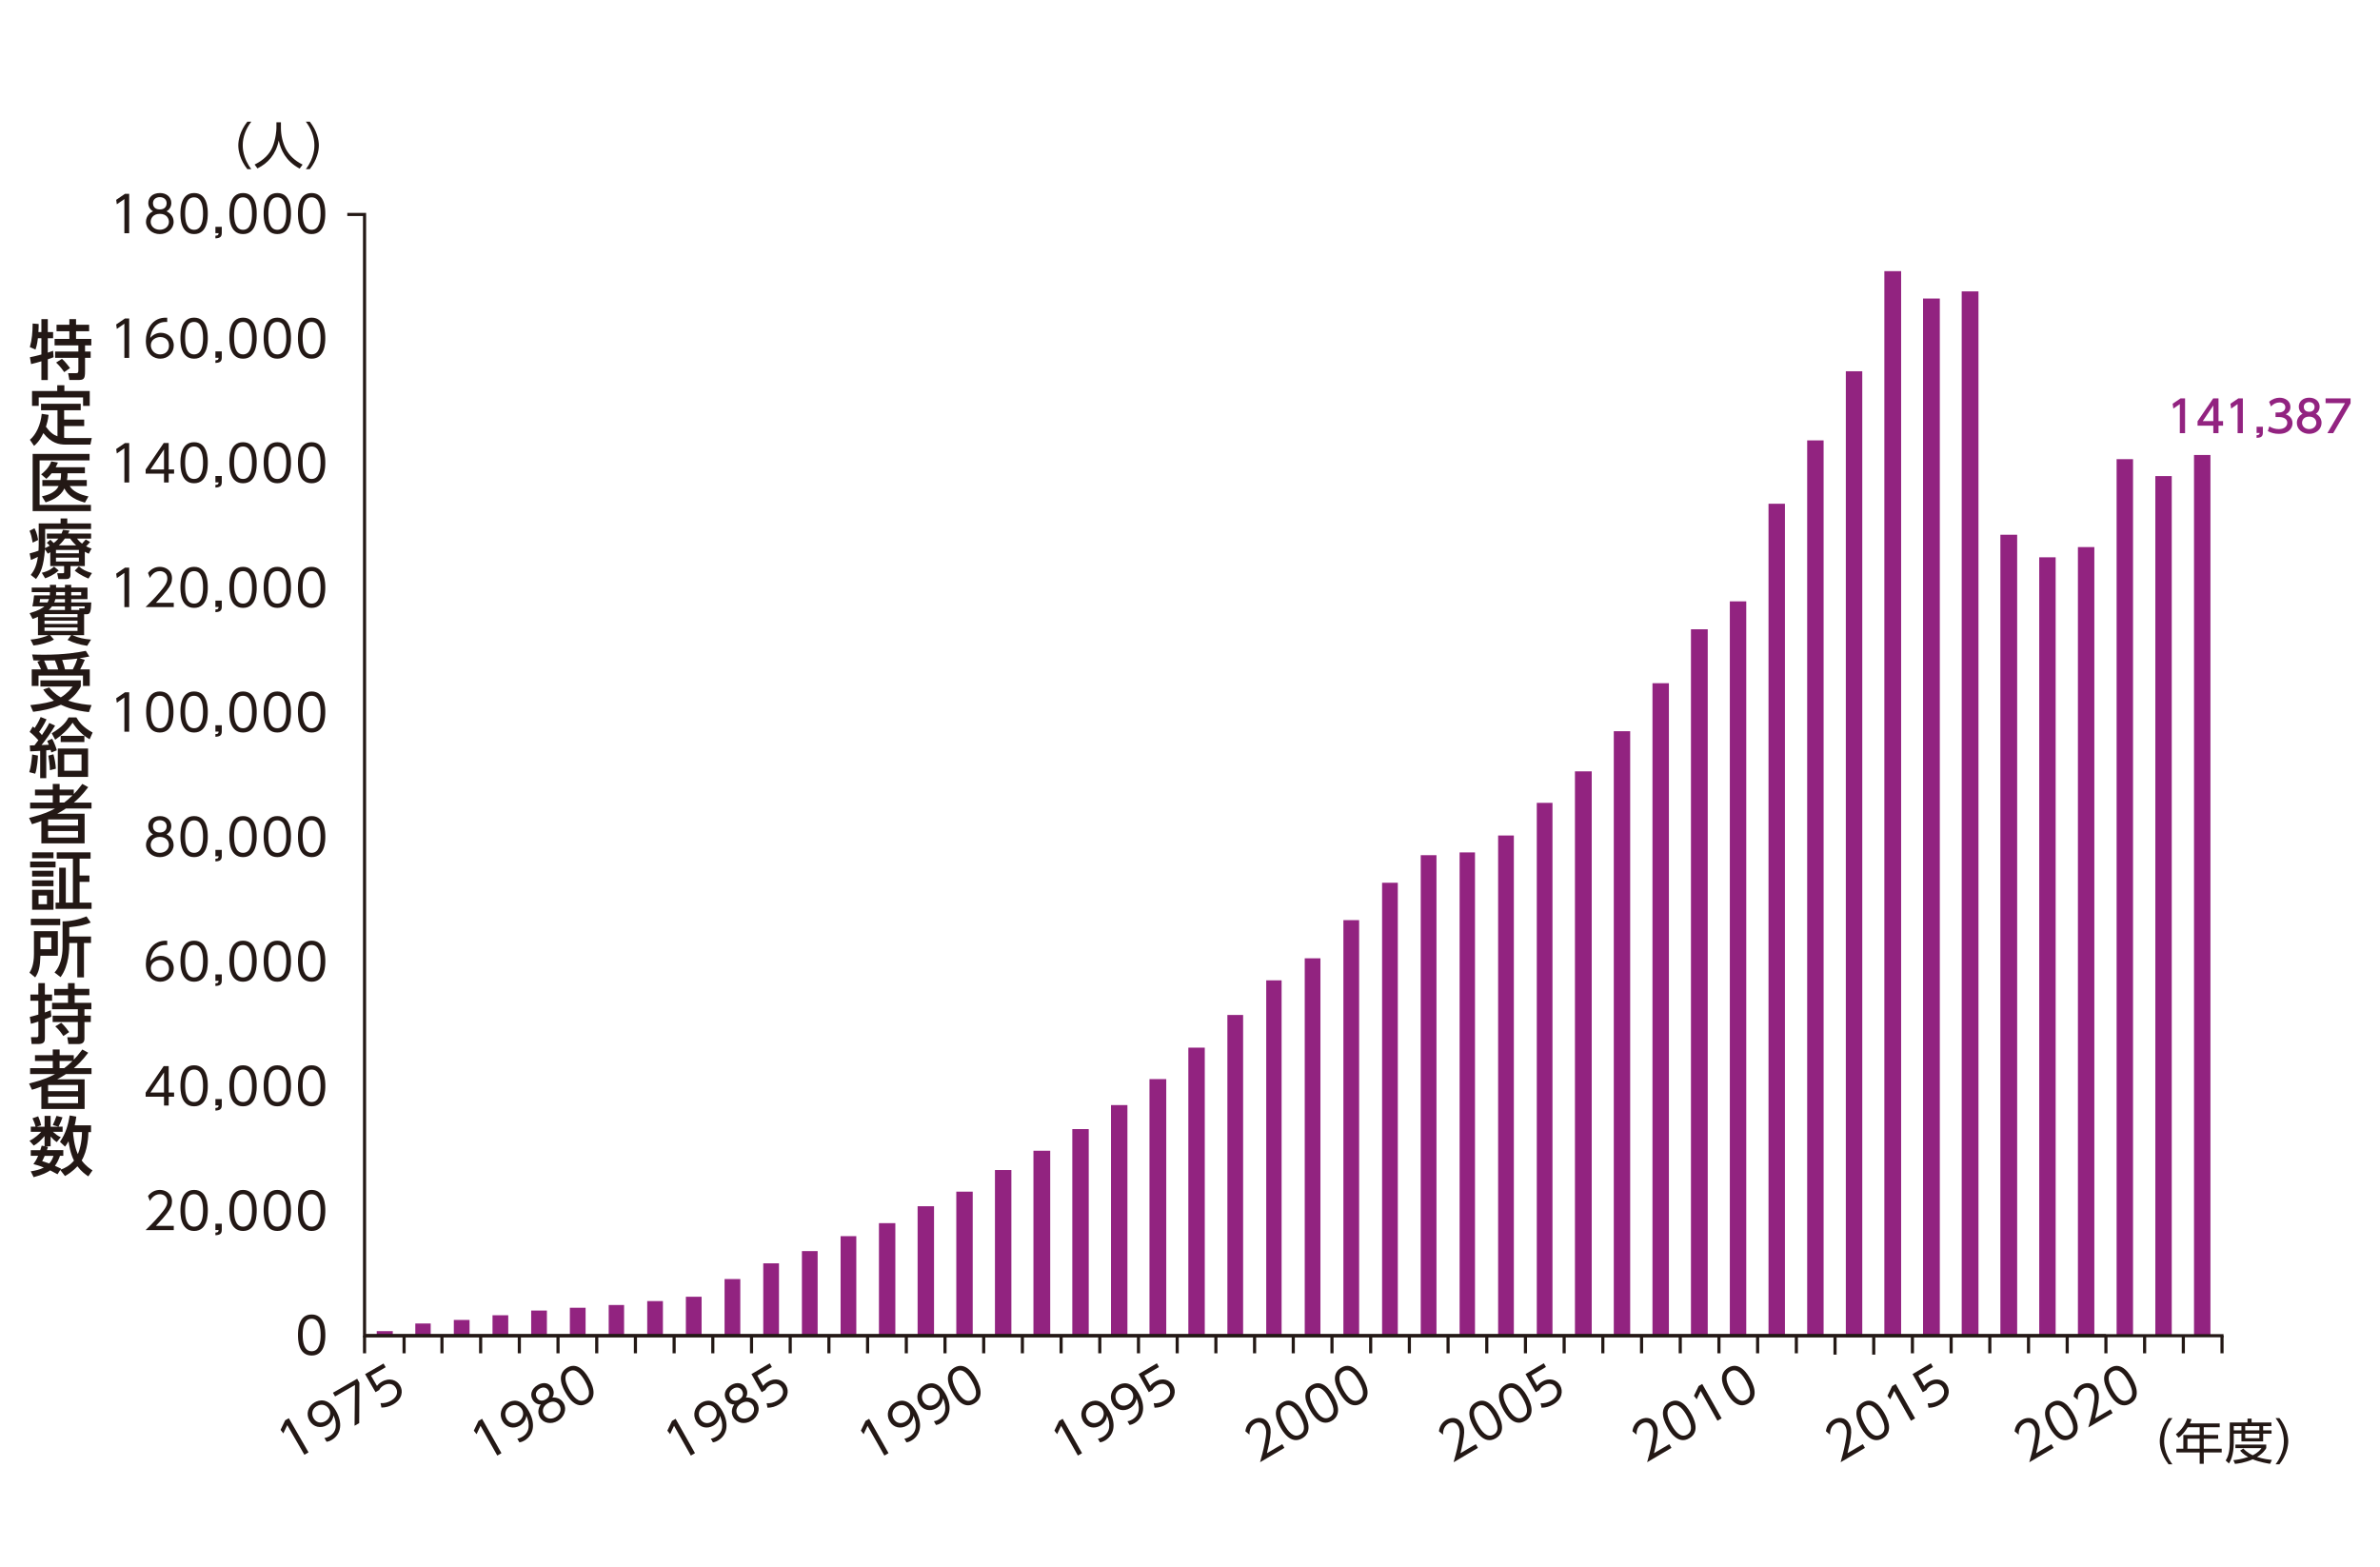 <?xml version="1.0" encoding="UTF-8"?>
<svg id="_レイヤー_1" data-name="レイヤー_1" xmlns="http://www.w3.org/2000/svg" width="820" height="540" viewBox="0 0 820 540">
  <g>
    <path d="M31.37,387.75v2.3h-.91c-.04,1.29-.2,6.27-2.32,9.77,1.47,1.99,3.03,2.97,3.73,3.41l-1.45,2.07c-.98-.67-2.39-1.67-3.75-3.48-1.85,1.99-3.43,2.88-4.28,3.37l-1.63-2.1-.94,1.49c-.6-.33-1.23-.69-2.52-1.34-.96.67-2.68,1.54-5.71,2.34l-1-2.01c1.69-.25,3.06-.58,4.51-1.31-1.78-.74-2.92-1-3.59-1.18.53-.74,1-1.38,1.63-2.86h-2.54v-1.94h3.28c.25-.74.36-1.14.49-1.56l.98.2v-3.5c-1.29,1.49-2.3,2.48-3.72,3.28l-1.47-1.65c1.83-.89,3.44-2.41,4.04-3.1h-3.59v-1.76h1.65c-.27-1.09-.65-2.01-1.07-2.9l1.96-.67c.67,1.54.89,2.52,1.03,3.1l-1.54.47h2.72v-3.73h2.08v3.73h2.7l-1.96-.56c.62-1.31.69-1.49,1.29-3.17l2.07.51c-.51,1.4-.62,1.67-1.38,3.21h1.41v1.76h-3.35c1.16.98,1.56,1.34,2.72,1.87l-1.38,1.69c-.96-.65-1.38-1.09-2.12-1.94v3.37h-1.94l1.03.2c-.16.56-.22.76-.36,1.14h5.64v1.94h-1.14c-.36,1.05-.85,2.27-1.74,3.46.71.34,1.83.85,2.12.98l-.22.36c1.43-.47,3.19-1.38,4.66-3.14-1.25-2.45-1.74-5.55-1.87-6.65-.54.96-.83,1.31-1.21,1.83l-1.74-1.65c2.03-2.94,2.88-6.07,3.35-9.08l2.27.4c-.18,1.36-.33,2.12-.56,3.01h5.67ZM15.4,398.23c-.36.85-.62,1.36-.87,1.83,1.27.4,1.83.58,2.45.8.94-1.05,1.25-2.01,1.45-2.63h-3.03ZM25.15,390.04c.07.91.4,4.86,1.67,7.6.62-1.43,1.36-3.92,1.43-7.6h-3.1Z" style="fill: #231815;"/>
    <path d="M30.39,362.71c-2.23,2.94-3.66,4.19-4.95,5.31h6.09v2.03h-8.81c-.96.67-1.99,1.25-3.01,1.81h9.44v10.21h-14.9v-7.72c-1.07.42-1.74.65-3.23,1.12l-1-2.16c5.35-1.36,7.16-2.3,8.94-3.26h-8.59v-2.03h7.81v-2.48h-6.13v-1.99h6.13v-1.96h2.36v1.96h4.88v1.54c.83-.85,1.56-1.65,2.94-3.5l2.03,1.12ZM26.89,373.81h-10.33v2.14h10.33v-2.14ZM26.89,377.83h-10.33v2.25h10.33v-2.25ZM22.13,368.02c.78-.6,1.38-1.07,2.86-2.48h-4.46v2.48h1.61Z" style="fill: #231815;"/>
    <path d="M10.27,350.36c.98-.25,1.96-.49,2.94-.8v-4.77h-2.74v-2.14h2.74v-3.93h2.25v3.93h2.48v2.14h-2.48v4.04c1.07-.38,1.47-.54,2.03-.76l.2,2.19c-.53.25-.89.4-2.23.91v6.56c0,1.05-.22,1.96-2.3,1.96h-2.27l-.22-2.34h1.9c.31,0,.65-.07.65-.58v-4.8c-1.25.42-1.96.6-2.57.76l-.38-2.36ZM23.43,338.72h2.3v1.99h5.06v2.19h-5.06v2.61h5.75v2.21h-2.39v2.21h2.19v2.19h-2.19v5.78c0,1.18-.67,1.81-2.05,1.81h-3.48l-.38-2.34h2.88c.74,0,.76-.31.76-.69v-4.55h-8.68v-2.19h8.68v-2.21h-8.88v-2.21h5.49v-2.61h-4.75v-2.19h4.75v-1.99ZM21.11,352.39c1.23,1.09,2.48,2.86,2.72,3.21l-1.99,1.34c-.29-.42-1.41-2.12-2.79-3.32l2.05-1.23Z" style="fill: #231815;"/>
    <path d="M11.7,320.82h8.23v8.48h-6c-.13,3.84-.53,5.62-1.81,7.45l-1.96-1.63c.56-.94,1.54-2.59,1.54-6.47v-7.83ZM20.75,318.76h-10.13v-2.19h10.13v2.19ZM13.93,322.98v4.06h3.77v-4.06h-3.77ZM31.28,317.85c-1.65.69-3.64,1.25-7.41,1.61v3.21h7.49v2.23h-2.43v11.85h-2.3v-11.85h-2.77c.02,2.05-.02,7.72-2.99,11.76l-2.08-1.61c2.77-3.01,2.77-7.87,2.77-8.77v-8.83c2.92-.04,5.55-.6,8.25-1.72l1.45,2.12Z" style="fill: #231815;"/>
    <path d="M19.15,296.83v2.03h-8.77v-2.03h8.77ZM18.43,293.66v2.01h-7.36v-2.01h7.36ZM18.43,300.01v1.99h-7.36v-1.99h7.36ZM18.43,303.32v2.01h-7.36v-2.01h7.36ZM18.43,306.57v6.87h-7.36v-6.87h7.36ZM16.18,308.54h-2.9v2.99h2.9v-2.99ZM22.67,298.97v12.02h2.45v-15.15h-5.58v-2.18h11.67v2.18h-3.79v5.82h3.39v2.18h-3.39v7.14h4.13v2.16h-12.4v-2.16h1.25v-12.02h2.28Z" style="fill: #231815;"/>
    <path d="M30.39,271.21c-2.23,2.94-3.66,4.19-4.95,5.31h6.09v2.03h-8.81c-.96.67-1.99,1.25-3.01,1.81h9.44v10.21h-14.9v-7.72c-1.07.42-1.74.65-3.23,1.12l-1-2.16c5.35-1.36,7.16-2.3,8.94-3.26h-8.59v-2.03h7.81v-2.48h-6.13v-1.99h6.13v-1.96h2.36v1.96h4.88v1.54c.83-.85,1.56-1.65,2.94-3.5l2.03,1.12ZM26.89,282.31h-10.33v2.14h10.33v-2.14ZM26.89,286.33h-10.33v2.25h10.33v-2.25ZM22.13,276.51c.78-.6,1.38-1.07,2.86-2.48h-4.46v2.48h1.61Z" style="fill: #231815;"/>
    <path d="M10.09,266.04c.6-2.05.71-3.23,1-6.09l1.99.38c-.02.67-.25,4.24-.94,6.24l-2.05-.53ZM18.99,250c-1.34,2.32-3.66,5.46-4.68,6.69.4,0,2.16-.07,2.52-.09-.18-.45-.29-.71-.56-1.32l1.7-.76c.6,1.07,1.36,3.01,1.61,3.99l-1.9.74c-.11-.42-.13-.49-.25-.89-.4.04-.49.07-1.49.16v9.59h-2.1v-9.41c-.47.02-3.14.18-3.44.18l-.13-2.05c.49,0,.6,0,1.61-.04.09-.09.67-.83,1.34-1.76-.31-.38-1.9-2.05-3.01-2.86l1.07-1.85c.4.27.49.36.67.49.38-.54,1.32-2.01,2.05-3.77l2.03.8c-.76,1.72-2.03,3.64-2.57,4.33.31.31.69.69.98,1.09,1.27-1.92,1.87-2.81,2.54-4.17l2.01.91ZM17.2,265.37c0-1.87-.49-4.82-.54-5.02l1.74-.47c.36,1.25.78,3.32.85,4.97l-2.05.51ZM17.83,252.64c3.81-2.28,4.97-3.97,5.8-5.46h2.68c.91,1.56,2.21,3.35,5.6,5.2l-1.03,2.34c-2.28-1.32-4.37-3.41-5.87-5.73-1.43,2.25-3.84,4.4-6,5.87l-1.18-2.21ZM30.34,267.67h-10.42v-9.77h10.42v9.77ZM20.91,255.67v-2.14h8.16v2.14h-8.16ZM28.09,259.95h-5.96v5.6h5.96v-5.6Z" style="fill: #231815;"/>
    <path d="M16.98,236.88c.47.6,1.72,2.14,3.97,3.39,2.25-1.36,3.55-3.03,4.08-3.73h-11.11v-2.12h13.92v2.12c-.47.82-1.72,3.06-4.37,4.86,3.46,1.16,6.51,1.41,8.07,1.52l-.89,2.43c-4.64-.49-7.78-1.63-9.66-2.54-3.37,1.47-6.56,2.05-9.57,2.43l-.98-2.3c4.75-.47,7.07-1.16,8.14-1.54-2.12-1.56-3.01-2.81-3.68-3.84l2.07-.69ZM14.15,230.63c-.29-.67-.91-1.96-1.27-2.66l1.07-.4c-.96-.02-1.81-.02-2.43-.05l-.45-2.03c1.2.04,2.32.09,4.06.09,7.2,0,11.89-.82,14.43-1.34l1.23,1.94c-1,.2-1.99.4-3.41.6l1.83.56c-.78,1.74-.91,2.05-1.58,3.28h3.3v5.71h-2.34v-3.59h-15.32v3.59h-2.34v-5.71h3.23ZM20.06,230.63c-.58-1.81-.74-2.25-1.14-3.1-.78.02-2.14.05-3.73.05.47,1,.89,2.03,1.29,3.06h3.57ZM25.08,230.63c.85-1.52,1.45-3.23,1.58-3.73-1.36.18-1.74.22-5.24.49.45,1.25.71,2.05.98,3.23h2.68Z" style="fill: #231815;"/>
    <path d="M28.98,218.84h-4.06c2.34.98,3.84,1.29,6.45,1.52l-1.34,2.14c-2.68-.42-4.53-.96-6.76-2.01l1.27-1.65h-7.29l1.34,1.52c-1.81,1.05-5.42,1.94-7.07,2.03l-1-2.03c3.32-.25,5.84-1.36,6.2-1.52h-3.64v-6.33c-.54.25-.85.38-1.85.74l-1.03-1.99c3.3-.96,4.26-1.7,5.09-2.34h-4.13c.27-1.27.4-1.94.58-3.79h5.42c.02-.2.04-.29.04-.56v-.56h-6.27v-1.56h6.27v-.96h2.12v.96h3.06v-.96h2.16v.96h5.6v3.97h-5.6v1.14h6.91c-.09,3.46-.49,4.06-1.56,4.06h-.91v7.23ZM16.38,207.55c.16-.27.31-.6.49-1.14h-3.06c-.02.16-.04.25-.18,1.14h2.74ZM26.71,211.59h-11.38v1.07h11.38v-1.07ZM26.71,213.84h-11.38v1.12h11.38v-1.12ZM26.71,216.17h-11.38v1.2h11.38v-1.2ZM22.38,210.16v-1.25h-4.46c-.47.65-.85,1-1.12,1.25h5.58ZM22.38,206.42h-3.3c-.11.36-.2.67-.4,1.14h3.7v-1.14ZM19.32,204.41c0,.36-.02.49-.02.71h3.08v-1.12h-3.06v.4ZM24.54,205.12h3.43v-1.12h-3.43v1.12ZM27.35,210.16l-.09-.54h1.67c.16,0,.27,0,.25-.71h-4.64v1.25h2.81Z" style="fill: #231815;"/>
    <path d="M11.87,182c.31.6.91,1.7,1.27,4.04l-1.87.92c-.4-2.12-.51-2.66-1.09-4.08l1.69-.87ZM17.27,190.28l-.78.49-1-1.52c-.47,6.07-1.43,7.98-3.08,10.24l-1.81-1.41c1.03-1.36,1.96-2.79,2.45-6.22-1.05.51-1.4.67-2.39,1.07l-.45-2.25c1.69-.47,2.07-.58,3.06-.94.04-.62.07-1.56.07-2.03v-7.38h7.54v-1.69h2.3v1.69h8.19v1.94h-15.81v5.49c0,.49-.02.8-.04,1.09.42-.18.78-.36,1.61-.83-.58-.62-.65-.71-1-1l1.23-1.07c.13.13.76.76,1.14,1.14.51-.4,1.05-.85,1.63-1.54h-3.99v-1.72h5.06c.2-.42.31-.69.51-1.27l2.25.25c-.27.54-.36.76-.51,1.03h7.94v1.72h-4.86c.4.49.87,1.07,1.74,1.74.74-.8,1.03-1.14,1.27-1.43l1.52.87c-.53.65-1.14,1.2-1.4,1.47.78.42,1.27.58,1.9.78l-.98,1.79c-.51-.25-.87-.4-1.36-.69v4.93h-4.93v3.03c0,1.36-.87,1.45-1.52,1.45h-2.65l-.42-2.01h1.94c.36,0,.45-.07.45-.33v-2.14h-4.77v-4.73ZM20.22,196.57c-1.85,1.65-3.75,2.34-4.66,2.68l-1.16-1.9c2.68-.69,3.66-1.61,4.22-2.14l1.61,1.36ZM19.28,189.47v1.16h7.9v-1.16h-7.9ZM19.28,192.11v1.34h7.9v-1.34h-7.9ZM26.24,187.91c-1.09-1.03-1.63-1.74-2.08-2.36h-1.81c-.85,1.2-1.7,2.03-2.08,2.36h5.96ZM30.48,199.33c-.47-.2-2.74-1.09-4.73-2.72l1.43-1.47c1.14,1,2.25,1.65,4.51,2.3l-1.21,1.9Z" style="fill: #231815;"/>
    <path d="M30.86,156.41v2.21H13.64v15.32h17.69v2.16H11.25v-19.7h19.61ZM29.9,165.39v2.07h-5.87c.87,1.65,3.43,3.01,6.45,3.57l-1.23,2.14c-4.48-1.23-6.22-3.14-7.05-4.88-1.38,2.81-4.24,4.08-6.49,4.79l-1.27-2.07c1.2-.27,4.51-.96,5.75-3.55h-5.6v-2.07h6.25c.13-.67.2-1.23.2-2.34h-3.23c-.65.8-1.07,1.23-1.83,1.92l-1.81-1.54c.67-.51,2.74-2.16,3.48-4.46l2.32.4c-.29.65-.45.98-.78,1.61h10.06v2.07h-5.98c0,.98-.04,1.54-.18,2.34h6.8Z" style="fill: #231815;"/>
    <path d="M19.81,141.34h-5.67v-2.23h13.67v2.23h-5.71v3.23h6.91v2.21h-6.91v4.06c.65.09,1.09.09,1.49.09h8.03l-.47,2.25h-8.54c-2.32,0-4.97-.54-7.67-3.95-.67,1.36-1.54,3.01-3.21,4.39l-1.43-2.1c2.12-1.74,3.73-5.22,4.08-8.94l2.36.36c-.22,1.87-.53,2.92-.91,4.1,1.45,1.96,2.59,2.79,3.97,3.28v-8.99ZM22.18,132.73v1.99h8.74v5.11h-2.3v-2.9h-15.28v2.9h-2.3v-5.11h8.68v-1.99h2.45Z" style="fill: #231815;"/>
    <path d="M13.06,116.52c-.25,2.28-.67,3.46-.83,3.92l-1.94-.85c.71-2.54.94-5.02.96-8.12l2.07.16c0,.8,0,1.45-.09,2.77h1.03v-4.46h2.21v4.46h1.83v2.12h-1.83v4.97c.56-.18.98-.31,1.83-.62l.16,2.21c-.51.2-.91.36-1.99.71v7.14h-2.21v-6.45c-.87.25-2.83.83-3.55.96l-.4-2.36c.78-.16,1.87-.36,3.95-.94v-5.62h-1.21ZM23.9,109.94h2.3v1.96h4.51v2.23h-4.51v2.63h5.26v2.23h-2.16v2.14h1.94v2.16h-1.94v4.62c0,2.81-.47,3.01-2.61,3.01h-2.79l-.42-2.34h2.72c.74,0,.8-.33.8-1.05v-4.24h-8.01v-2.16h8.01v-2.14h-8.19v-2.23h5.09v-2.63h-4.42v-2.23h4.42v-1.96ZM21.35,123.64c1.03.82,2.57,2.88,2.77,3.17l-1.99,1.4c-.42-.58-1.32-1.92-2.79-3.3l2.01-1.27Z" style="fill: #231815;"/>
  </g>
  <g>
    <g>
      <path d="M441.79,497.56l.73,1.29-8.38,4.94c.41-1.48,1.12-3.98,1.64-6.73.6-3.14.64-4.48-.05-5.7-.8-1.43-2.28-1.54-3.42-.86-1.84,1.09-1.82,3.16-1.82,3.79l-1.41-1.17c.21-1.69,1.06-3.07,2.5-3.92,1.48-.88,4.08-1.26,5.54,1.32.64,1.14.84,2.29.52,4.54-.16,1.18-.46,2.89-1.14,5.62l5.29-3.12Z" style="fill: #231815;"/>
      <path d="M441.16,491.77c-.67-1.19-3.48-6.15.58-8.55s6.86,2.58,7.53,3.76,3.48,6.15-.58,8.55c-4.05,2.39-6.85-2.56-7.53-3.76ZM447.87,487.82c-1.11-1.97-3.05-4.69-5.41-3.3-2.33,1.38-1.06,4.39.09,6.43,1.2,2.12,3.11,4.65,5.41,3.3,2.33-1.38,1.06-4.4-.09-6.43Z" style="fill: #231815;"/>
      <path d="M451.33,485.77c-.67-1.19-3.48-6.15.58-8.55s6.86,2.58,7.53,3.76,3.48,6.15-.58,8.55c-4.05,2.39-6.85-2.56-7.53-3.76ZM458.04,481.81c-1.11-1.97-3.04-4.69-5.41-3.29-2.33,1.38-1.06,4.39.09,6.43,1.2,2.12,3.11,4.65,5.41,3.3,2.33-1.38,1.06-4.41-.09-6.43Z" style="fill: #231815;"/>
      <path d="M461.5,479.77c-.67-1.19-3.48-6.15.58-8.55s6.86,2.58,7.53,3.76,3.48,6.15-.58,8.55c-4.05,2.39-6.85-2.56-7.53-3.76ZM468.21,475.81c-1.11-1.97-3.04-4.69-5.41-3.29-2.33,1.38-1.06,4.39.09,6.43,1.2,2.12,3.11,4.65,5.41,3.3,2.33-1.38,1.06-4.41-.09-6.43Z" style="fill: #231815;"/>
    </g>
    <g>
      <path d="M231.52,489.57l1.25-.74,6.68,11.83-1.43.84-5.79-10.25-1.36,2.88-.95-1.22,1.6-3.34Z" style="fill: #231815;"/>
      <path d="M244.91,495.67c.22-.03.84-.12,1.69-.62,2.69-1.59,2.66-4.43,1.46-7.27-.24,1.5-1,2.65-2.29,3.41-2.05,1.21-4.64.76-5.94-1.54-1.27-2.25-.55-4.98,1.78-6.35,1.62-.95,4.72-1.64,7.25,2.85,2.34,4.14,1.86,8.19-1.47,10.15-.92.54-1.52.61-1.76.64l-.72-1.28ZM241.22,488.83c.85,1.5,2.5,1.89,3.98,1.02,1.53-.9,2.18-2.73,1.34-4.21-.68-1.2-2.31-2.16-4.24-1.02-1.6.95-1.89,2.79-1.08,4.22Z" style="fill: #231815;"/>
      <path d="M260.88,483.46c1.21,2.13.18,4.78-2.03,6.08-2.21,1.31-4.96.89-6.17-1.25-1.01-1.79-.35-3.52.32-4.41-1.19.06-2.25-.61-2.82-1.64-.92-1.62-.52-3.69,1.79-5.06,1.86-1.09,3.99-.81,5.03,1.02.59,1.04.63,2.31-.02,3.33,1.25-.14,2.94.23,3.9,1.92ZM255.67,479.11c-.69-1.22-1.99-1.29-3.08-.65s-1.68,1.83-.99,3.05c.33.58,1.34,1.67,3.08.65,1.74-1.03,1.32-2.46.99-3.05ZM259.48,484.27c-.5-.89-1.94-2.04-4.05-.79-2.12,1.25-1.86,3.1-1.36,3.98.75,1.32,2.46,1.73,4.05.79,1.59-.94,2.1-2.66,1.35-3.98Z" style="fill: #231815;"/>
      <path d="M265.95,470.98l-5.02,2.96,2,3.54c.3-.38.65-.84,1.62-1.41,2.73-1.61,5.22-.62,6.29,1.29,1.04,1.83.8,4.63-2.38,6.51-1.29.76-2.55,1.13-4.03,1.14l-.3-1.55c1.25.11,2.49-.23,3.58-.87,2.54-1.5,2.27-3.42,1.7-4.42-.87-1.55-2.63-1.77-4.23-.83-1,.59-1.33,1.29-1.47,1.57l-1.28.75-3.53-6.24,6.31-3.72.73,1.29Z" style="fill: #231815;"/>
    </g>
    <g>
      <path d="M298.2,489.57l1.25-.74,6.68,11.83-1.43.84-5.79-10.25-1.36,2.88-.95-1.22,1.6-3.34Z" style="fill: #231815;"/>
      <path d="M311.59,495.67c.22-.03.84-.12,1.69-.62,2.69-1.58,2.66-4.43,1.46-7.27-.24,1.5-1,2.65-2.29,3.41-2.05,1.21-4.64.76-5.94-1.54-1.27-2.25-.55-4.98,1.78-6.35,1.62-.96,4.72-1.64,7.25,2.85,2.34,4.14,1.86,8.19-1.47,10.15-.92.54-1.51.61-1.76.64l-.72-1.28ZM307.9,488.83c.85,1.5,2.49,1.89,3.98,1.01,1.53-.9,2.18-2.73,1.34-4.21-.68-1.2-2.31-2.16-4.24-1.02-1.6.95-1.89,2.79-1.08,4.22Z" style="fill: #231815;"/>
      <path d="M321.76,489.67c.22-.03.84-.12,1.69-.62,2.69-1.59,2.66-4.43,1.46-7.27-.24,1.5-1,2.65-2.29,3.41-2.05,1.21-4.64.76-5.94-1.54-1.27-2.25-.55-4.98,1.78-6.35,1.62-.96,4.72-1.64,7.25,2.85,2.34,4.14,1.86,8.19-1.47,10.15-.92.54-1.51.61-1.76.64l-.72-1.28ZM318.08,482.83c.85,1.5,2.49,1.89,3.98,1.02,1.53-.9,2.18-2.73,1.34-4.21-.68-1.2-2.31-2.16-4.24-1.02-1.6.95-1.89,2.79-1.08,4.22Z" style="fill: #231815;"/>
      <path d="M328.17,479.78c-.67-1.19-3.48-6.16.58-8.55s6.86,2.58,7.53,3.76,3.48,6.15-.58,8.55c-4.05,2.39-6.85-2.56-7.53-3.76ZM334.88,475.82c-1.11-1.97-3.04-4.69-5.41-3.29-2.33,1.38-1.06,4.39.09,6.43,1.2,2.12,3.11,4.65,5.41,3.29,2.33-1.38,1.06-4.41-.09-6.43Z" style="fill: #231815;"/>
    </g>
    <g>
      <path d="M364.88,489.57l1.25-.74,6.68,11.83-1.43.84-5.79-10.25-1.36,2.88-.95-1.22,1.6-3.34Z" style="fill: #231815;"/>
      <path d="M378.26,495.67c.22-.03.84-.12,1.69-.62,2.69-1.59,2.66-4.43,1.46-7.27-.24,1.5-1,2.65-2.29,3.41-2.05,1.21-4.64.76-5.94-1.54-1.27-2.25-.55-4.98,1.78-6.35,1.62-.95,4.72-1.64,7.25,2.85,2.34,4.14,1.86,8.19-1.47,10.15-.92.54-1.51.61-1.76.64l-.72-1.28ZM374.58,488.83c.85,1.5,2.5,1.89,3.98,1.02,1.53-.9,2.18-2.73,1.34-4.21-.68-1.2-2.31-2.16-4.24-1.02-1.6.95-1.89,2.79-1.08,4.22Z" style="fill: #231815;"/>
      <path d="M388.44,489.67c.22-.03.84-.12,1.69-.62,2.69-1.58,2.66-4.43,1.46-7.27-.24,1.5-1,2.65-2.29,3.41-2.05,1.21-4.64.76-5.94-1.54-1.27-2.25-.55-4.98,1.78-6.35,1.62-.96,4.72-1.64,7.25,2.85,2.34,4.14,1.86,8.19-1.47,10.15-.92.54-1.51.61-1.76.64l-.72-1.28ZM384.75,482.83c.85,1.5,2.5,1.89,3.98,1.02,1.53-.9,2.18-2.73,1.34-4.21-.68-1.2-2.31-2.16-4.24-1.02-1.6.95-1.89,2.79-1.08,4.22Z" style="fill: #231815;"/>
      <path d="M399.31,470.98l-5.02,2.96,2,3.54c.3-.38.65-.84,1.62-1.41,2.73-1.61,5.22-.62,6.29,1.29,1.04,1.83.8,4.63-2.38,6.51-1.29.76-2.55,1.12-4.03,1.14l-.3-1.55c1.25.11,2.49-.22,3.59-.87,2.54-1.5,2.27-3.42,1.7-4.42-.87-1.55-2.62-1.77-4.23-.83-1,.59-1.33,1.29-1.47,1.57l-1.28.75-3.53-6.24,6.31-3.72.73,1.29Z" style="fill: #231815;"/>
    </g>
    <g>
      <path d="M575.15,497.56l.73,1.29-8.38,4.94c.41-1.48,1.12-3.98,1.64-6.73.6-3.14.64-4.48-.05-5.7-.81-1.43-2.28-1.54-3.42-.86-1.84,1.09-1.82,3.16-1.82,3.79l-1.41-1.17c.21-1.69,1.06-3.07,2.5-3.92,1.49-.88,4.08-1.26,5.54,1.32.64,1.14.84,2.29.52,4.54-.17,1.18-.46,2.89-1.14,5.62l5.29-3.12Z" style="fill: #231815;"/>
      <path d="M574.51,491.77c-.67-1.19-3.48-6.15.58-8.55s6.86,2.58,7.53,3.76c.67,1.19,3.48,6.15-.58,8.55-4.05,2.39-6.85-2.56-7.53-3.76ZM581.22,487.82c-1.11-1.97-3.04-4.69-5.41-3.3-2.33,1.38-1.06,4.39.09,6.43,1.2,2.12,3.1,4.65,5.41,3.3,2.33-1.38,1.05-4.4-.09-6.43Z" style="fill: #231815;"/>
      <path d="M585.23,477.56l1.25-.74,6.68,11.83-1.43.84-5.79-10.25-1.36,2.88-.95-1.22,1.6-3.34Z" style="fill: #231815;"/>
      <path d="M594.86,479.77c-.67-1.19-3.48-6.15.58-8.55s6.86,2.58,7.53,3.76c.67,1.19,3.48,6.15-.58,8.55-4.05,2.39-6.85-2.56-7.53-3.76ZM601.57,475.81c-1.11-1.97-3.04-4.69-5.41-3.29-2.33,1.38-1.06,4.39.09,6.43,1.2,2.12,3.11,4.65,5.41,3.3,2.33-1.38,1.05-4.41-.09-6.43Z" style="fill: #231815;"/>
    </g>
    <g>
      <path d="M508.47,497.57l.73,1.29-8.38,4.94c.41-1.48,1.12-3.98,1.64-6.73.6-3.14.64-4.48-.05-5.7-.8-1.43-2.28-1.54-3.42-.86-1.84,1.09-1.82,3.15-1.82,3.79l-1.41-1.17c.21-1.69,1.06-3.07,2.5-3.92,1.49-.88,4.08-1.26,5.54,1.32.64,1.14.84,2.29.52,4.53-.17,1.18-.46,2.89-1.14,5.62l5.29-3.12Z" style="fill: #231815;"/>
      <path d="M507.83,491.78c-.67-1.19-3.48-6.16.58-8.55,4.05-2.39,6.86,2.58,7.53,3.76s3.48,6.15-.58,8.55-6.85-2.56-7.53-3.76ZM514.55,487.82c-1.11-1.97-3.04-4.69-5.41-3.29-2.33,1.38-1.06,4.39.09,6.43,1.2,2.12,3.1,4.65,5.41,3.3,2.33-1.38,1.05-4.41-.09-6.43Z" style="fill: #231815;"/>
      <path d="M518.01,485.77c-.67-1.19-3.48-6.16.58-8.55,4.05-2.39,6.86,2.58,7.53,3.76s3.48,6.15-.58,8.55-6.85-2.56-7.53-3.76ZM524.72,481.81c-1.11-1.97-3.04-4.69-5.41-3.29-2.33,1.38-1.06,4.39.09,6.43,1.2,2.12,3.11,4.65,5.41,3.3,2.33-1.38,1.05-4.41-.09-6.43Z" style="fill: #231815;"/>
      <path d="M532.64,470.98l-5.02,2.96,2,3.54c.3-.38.65-.84,1.62-1.41,2.73-1.61,5.22-.61,6.29,1.29,1.03,1.83.8,4.63-2.38,6.51-1.29.76-2.55,1.13-4.03,1.14l-.3-1.55c1.25.11,2.49-.22,3.59-.87,2.54-1.5,2.27-3.42,1.7-4.42-.87-1.55-2.62-1.77-4.23-.83-1,.59-1.33,1.29-1.47,1.57l-1.28.75-3.53-6.25,6.31-3.72.73,1.29Z" style="fill: #231815;"/>
    </g>
    <g>
      <path d="M641.81,497.57l.73,1.29-8.38,4.94c.41-1.48,1.12-3.98,1.64-6.73.6-3.14.64-4.48-.05-5.7-.8-1.43-2.28-1.54-3.42-.87-1.84,1.09-1.82,3.16-1.82,3.79l-1.41-1.17c.21-1.69,1.06-3.07,2.5-3.92,1.48-.88,4.08-1.26,5.54,1.32.64,1.14.84,2.29.52,4.54-.16,1.18-.46,2.89-1.14,5.62l5.29-3.12Z" style="fill: #231815;"/>
      <path d="M641.17,491.78c-.67-1.19-3.48-6.15.58-8.55,4.05-2.39,6.86,2.58,7.53,3.76s3.48,6.15-.58,8.55-6.85-2.56-7.53-3.76ZM647.88,487.82c-1.11-1.97-3.04-4.69-5.41-3.29-2.33,1.38-1.06,4.39.09,6.43,1.2,2.12,3.11,4.65,5.41,3.3,2.33-1.38,1.06-4.41-.09-6.43Z" style="fill: #231815;"/>
      <path d="M651.9,477.57l1.25-.74,6.68,11.83-1.43.84-5.79-10.25-1.36,2.88-.95-1.22,1.6-3.34Z" style="fill: #231815;"/>
      <path d="M665.98,470.99l-5.02,2.96,2,3.54c.3-.38.65-.84,1.62-1.41,2.73-1.61,5.22-.62,6.29,1.29,1.04,1.83.8,4.63-2.38,6.51-1.29.76-2.55,1.13-4.03,1.14l-.3-1.55c1.25.11,2.49-.22,3.59-.87,2.54-1.5,2.27-3.42,1.7-4.42-.87-1.55-2.62-1.77-4.23-.83-1,.59-1.33,1.29-1.47,1.57l-1.28.75-3.53-6.25,6.31-3.72.73,1.29Z" style="fill: #231815;"/>
    </g>
    <g>
      <path d="M706.81,497.58l.73,1.29-8.38,4.94c.41-1.48,1.12-3.98,1.64-6.73.6-3.14.64-4.48-.05-5.7-.81-1.43-2.28-1.54-3.42-.87-1.84,1.09-1.82,3.16-1.82,3.79l-1.41-1.17c.21-1.69,1.06-3.07,2.5-3.92,1.49-.88,4.08-1.26,5.54,1.32.64,1.14.84,2.29.52,4.53-.17,1.18-.46,2.89-1.14,5.62l5.29-3.12Z" style="fill: #231815;"/>
      <path d="M706.17,491.79c-.67-1.18-3.48-6.15.58-8.55s6.86,2.58,7.53,3.76c.67,1.19,3.48,6.16-.58,8.55-4.05,2.39-6.85-2.56-7.53-3.76ZM712.88,487.83c-1.11-1.97-3.04-4.69-5.41-3.29-2.33,1.38-1.06,4.39.09,6.43,1.2,2.12,3.1,4.65,5.41,3.3,2.33-1.38,1.05-4.41-.09-6.43Z" style="fill: #231815;"/>
      <path d="M727.15,485.58l.73,1.29-8.38,4.94c.41-1.48,1.12-3.98,1.64-6.73.6-3.14.64-4.48-.05-5.7-.81-1.43-2.28-1.54-3.42-.87-1.84,1.09-1.82,3.16-1.82,3.79l-1.41-1.17c.21-1.69,1.06-3.07,2.5-3.92,1.49-.88,4.08-1.26,5.54,1.32.64,1.14.84,2.29.52,4.53-.17,1.18-.46,2.9-1.14,5.62l5.29-3.12Z" style="fill: #231815;"/>
      <path d="M726.52,479.79c-.67-1.18-3.48-6.15.58-8.55s6.86,2.58,7.53,3.76c.67,1.19,3.48,6.16-.58,8.55-4.05,2.39-6.85-2.56-7.53-3.76ZM733.23,475.83c-1.11-1.97-3.04-4.69-5.41-3.29-2.33,1.38-1.06,4.39.09,6.43,1.2,2.12,3.1,4.65,5.41,3.3,2.33-1.38,1.05-4.41-.09-6.43Z" style="fill: #231815;"/>
    </g>
    <line x1="125.6" y1="460.2" x2="125.6" y2="466.27" style="fill: none; stroke: #231815; stroke-linejoin: round; stroke-width: 1.08px;"/>
    <rect x="662.56" y="102.85" width="5.78" height="357.35" style="fill: #922380;"/>
    <rect x="675.88" y="100.39" width="5.78" height="359.81" style="fill: #922380;"/>
    <g>
      <g>
        <path d="M43.06,66.78h1.45v13.59h-1.66v-11.78l-2.6,1.79-.22-1.53,3.03-2.07Z" style="fill: #231815;"/>
        <path d="M59.82,76.44c0,2.45-2.19,4.21-4.76,4.21s-4.76-1.76-4.76-4.21c0-2.05,1.43-3.21,2.45-3.64-1.07-.55-1.66-1.67-1.66-2.84,0-1.86,1.36-3.45,4.05-3.45,2.16,0,3.88,1.33,3.88,3.43,0,1.19-.59,2.31-1.65,2.86,1.15.52,2.45,1.69,2.45,3.64ZM58.2,76.42c0-1.02-.69-2.74-3.14-2.74s-3.14,1.72-3.14,2.74c0,1.52,1.29,2.74,3.14,2.74s3.14-1.22,3.14-2.74ZM57.42,70.04c0-1.4-1.1-2.12-2.36-2.12s-2.36.72-2.36,2.12c0,.67.34,2.12,2.36,2.12s2.36-1.45,2.36-2.12Z" style="fill: #231815;"/>
        <path d="M62.17,73.58c0-1.36,0-7.07,4.71-7.07s4.71,5.71,4.71,7.07,0,7.07-4.71,7.07-4.71-5.69-4.71-7.07ZM69.96,73.58c0-2.26-.34-5.59-3.09-5.59s-3.09,3.24-3.09,5.59.41,5.59,3.09,5.59,3.09-3.26,3.09-5.59Z" style="fill: #231815;"/>
        <path d="M76.41,78.13v2.09c0,1.4-.62,1.83-2.19,1.9v-.91c1-.04,1.07-.4,1.09-.88h-1.09v-2.19h2.19Z" style="fill: #231815;"/>
        <path d="M79.03,73.58c0-1.36,0-7.07,4.71-7.07s4.71,5.71,4.71,7.07,0,7.07-4.71,7.07-4.71-5.69-4.71-7.07ZM86.83,73.58c0-2.26-.34-5.59-3.09-5.59s-3.09,3.24-3.09,5.59.41,5.59,3.09,5.59,3.09-3.26,3.09-5.59Z" style="fill: #231815;"/>
        <path d="M90.84,73.58c0-1.36,0-7.07,4.71-7.07s4.71,5.71,4.71,7.07,0,7.07-4.71,7.07-4.71-5.69-4.71-7.07ZM98.64,73.58c0-2.26-.34-5.59-3.09-5.59s-3.09,3.24-3.09,5.59.41,5.59,3.09,5.59,3.09-3.26,3.09-5.59Z" style="fill: #231815;"/>
        <path d="M102.65,73.58c0-1.36,0-7.07,4.71-7.07s4.71,5.71,4.71,7.07,0,7.07-4.71,7.07-4.71-5.69-4.71-7.07ZM110.45,73.58c0-2.26-.34-5.59-3.09-5.59s-3.09,3.24-3.09,5.59.41,5.59,3.09,5.59,3.09-3.26,3.09-5.59Z" style="fill: #231815;"/>
      </g>
      <g>
        <path d="M43.06,109.72h1.45v13.59h-1.66v-11.78l-2.6,1.79-.22-1.53,3.03-2.07Z" style="fill: #231815;"/>
        <path d="M57.6,110.94c-4.17-.29-5.57,3.17-5.84,5.5.9-1.1,2.24-1.78,3.66-1.78,2.38,0,4.45,1.71,4.45,4.35s-2.05,4.57-4.64,4.57c-1.95,0-4.98-1.21-4.98-6.1,0-3.66,2.03-8.33,7.36-8.02v1.48ZM55.25,116.12c-1.45,0-3.28.91-3.28,2.83,0,1.62,1.26,3.16,3.21,3.16s3.04-1.36,3.04-2.97c0-2.79-2.36-3.02-2.97-3.02Z" style="fill: #231815;"/>
        <path d="M62.17,116.51c0-1.36,0-7.07,4.71-7.07s4.71,5.71,4.71,7.07,0,7.07-4.71,7.07-4.71-5.69-4.71-7.07ZM69.96,116.51c0-2.26-.34-5.59-3.09-5.59s-3.09,3.24-3.09,5.59.41,5.59,3.09,5.59,3.09-3.26,3.09-5.59Z" style="fill: #231815;"/>
        <path d="M76.41,121.06v2.09c0,1.4-.62,1.83-2.19,1.9v-.91c1-.04,1.07-.4,1.09-.88h-1.09v-2.19h2.19Z" style="fill: #231815;"/>
        <path d="M79.03,116.51c0-1.36,0-7.07,4.71-7.07s4.71,5.71,4.71,7.07,0,7.07-4.71,7.07-4.71-5.69-4.71-7.07ZM86.83,116.51c0-2.26-.34-5.59-3.09-5.59s-3.09,3.24-3.09,5.59.41,5.59,3.09,5.59,3.09-3.26,3.09-5.59Z" style="fill: #231815;"/>
        <path d="M90.84,116.51c0-1.36,0-7.07,4.71-7.07s4.71,5.71,4.71,7.07,0,7.07-4.71,7.07-4.71-5.69-4.71-7.07ZM98.64,116.51c0-2.26-.34-5.59-3.09-5.59s-3.09,3.24-3.09,5.59.41,5.59,3.09,5.59,3.09-3.26,3.09-5.59Z" style="fill: #231815;"/>
        <path d="M102.65,116.51c0-1.36,0-7.07,4.71-7.07s4.71,5.71,4.71,7.07,0,7.07-4.71,7.07-4.71-5.69-4.71-7.07ZM110.45,116.51c0-2.26-.34-5.59-3.09-5.59s-3.09,3.24-3.09,5.59.41,5.59,3.09,5.59,3.09-3.26,3.09-5.59Z" style="fill: #231815;"/>
      </g>
      <g>
        <path d="M43.06,152.64h1.45v13.59h-1.66v-11.78l-2.6,1.79-.22-1.53,3.03-2.07Z" style="fill: #231815;"/>
        <path d="M56.51,166.23v-3.04h-6.33v-1.41l6.22-9.14h1.72v9.1h1.86v1.45h-1.86v3.04h-1.62ZM51.84,161.74h4.67v-6.91l-4.67,6.91Z" style="fill: #231815;"/>
        <path d="M62.17,159.43c0-1.36,0-7.07,4.71-7.07s4.71,5.71,4.71,7.07,0,7.07-4.71,7.07-4.71-5.69-4.71-7.07ZM69.96,159.43c0-2.26-.34-5.59-3.09-5.59s-3.09,3.24-3.09,5.59.41,5.59,3.09,5.59,3.09-3.26,3.09-5.59Z" style="fill: #231815;"/>
        <path d="M76.41,163.99v2.09c0,1.4-.62,1.83-2.19,1.9v-.91c1-.04,1.07-.4,1.09-.88h-1.09v-2.19h2.19Z" style="fill: #231815;"/>
        <path d="M79.03,159.43c0-1.36,0-7.07,4.71-7.07s4.71,5.71,4.71,7.07,0,7.07-4.71,7.07-4.71-5.69-4.71-7.07ZM86.83,159.43c0-2.26-.34-5.59-3.09-5.59s-3.09,3.24-3.09,5.59.41,5.59,3.09,5.59,3.09-3.26,3.09-5.59Z" style="fill: #231815;"/>
        <path d="M90.84,159.43c0-1.36,0-7.07,4.71-7.07s4.71,5.71,4.71,7.07,0,7.07-4.71,7.07-4.71-5.69-4.71-7.07ZM98.64,159.43c0-2.26-.34-5.59-3.09-5.59s-3.09,3.24-3.09,5.59.41,5.59,3.09,5.59,3.09-3.26,3.09-5.59Z" style="fill: #231815;"/>
        <path d="M102.65,159.43c0-1.36,0-7.07,4.71-7.07s4.71,5.71,4.71,7.07,0,7.07-4.71,7.07-4.71-5.69-4.71-7.07ZM110.45,159.43c0-2.26-.34-5.59-3.09-5.59s-3.09,3.24-3.09,5.59.41,5.59,3.09,5.59,3.09-3.26,3.09-5.59Z" style="fill: #231815;"/>
      </g>
      <g>
        <path d="M43.06,195.58h1.45v13.59h-1.66v-11.78l-2.6,1.79-.22-1.53,3.03-2.07Z" style="fill: #231815;"/>
        <path d="M59.87,207.68v1.48h-9.72c1.09-1.07,2.93-2.86,4.74-4.97,2.07-2.4,2.76-3.54,2.76-4.93,0-1.64-1.22-2.48-2.55-2.48-2.14,0-3.14,1.79-3.45,2.34l-.66-1.72c1.02-1.34,2.43-2.1,4.1-2.1s4.17.98,4.17,3.95c0,1.31-.4,2.4-1.78,4.17-.72.93-1.83,2.26-3.76,4.26h6.14Z" style="fill: #231815;"/>
        <path d="M62.17,202.37c0-1.36,0-7.07,4.71-7.07s4.71,5.71,4.71,7.07,0,7.07-4.71,7.07-4.71-5.69-4.71-7.07ZM69.96,202.37c0-2.26-.34-5.59-3.09-5.59s-3.09,3.24-3.09,5.59.41,5.59,3.09,5.59,3.09-3.26,3.09-5.59Z" style="fill: #231815;"/>
        <path d="M76.41,206.92v2.09c0,1.4-.62,1.83-2.19,1.9v-.91c1-.04,1.07-.4,1.09-.88h-1.09v-2.19h2.19Z" style="fill: #231815;"/>
        <path d="M79.03,202.37c0-1.36,0-7.07,4.71-7.07s4.71,5.71,4.71,7.07,0,7.07-4.71,7.07-4.71-5.69-4.71-7.07ZM86.83,202.37c0-2.26-.34-5.59-3.09-5.59s-3.09,3.24-3.09,5.59.41,5.59,3.09,5.59,3.09-3.26,3.09-5.59Z" style="fill: #231815;"/>
        <path d="M90.84,202.37c0-1.36,0-7.07,4.71-7.07s4.71,5.71,4.71,7.07,0,7.07-4.71,7.07-4.71-5.69-4.71-7.07ZM98.64,202.37c0-2.26-.34-5.59-3.09-5.59s-3.09,3.24-3.09,5.59.41,5.59,3.09,5.59,3.09-3.26,3.09-5.59Z" style="fill: #231815;"/>
        <path d="M102.65,202.37c0-1.36,0-7.07,4.71-7.07s4.71,5.71,4.71,7.07,0,7.07-4.71,7.07-4.71-5.69-4.71-7.07ZM110.45,202.37c0-2.26-.34-5.59-3.09-5.59s-3.09,3.24-3.09,5.59.41,5.59,3.09,5.59,3.09-3.26,3.09-5.59Z" style="fill: #231815;"/>
      </g>
      <g>
        <path d="M43.06,238.52h1.45v13.59h-1.66v-11.78l-2.6,1.79-.22-1.53,3.03-2.07Z" style="fill: #231815;"/>
        <path d="M50.35,245.31c0-1.36,0-7.07,4.71-7.07s4.71,5.71,4.71,7.07,0,7.07-4.71,7.07-4.71-5.69-4.71-7.07ZM58.15,245.31c0-2.26-.34-5.59-3.09-5.59s-3.09,3.24-3.09,5.59.41,5.59,3.09,5.59,3.09-3.26,3.09-5.59Z" style="fill: #231815;"/>
        <path d="M62.17,245.31c0-1.36,0-7.07,4.71-7.07s4.71,5.71,4.71,7.07,0,7.07-4.71,7.07-4.71-5.69-4.71-7.07ZM69.96,245.31c0-2.26-.34-5.59-3.09-5.59s-3.09,3.24-3.09,5.59.41,5.59,3.09,5.59,3.09-3.26,3.09-5.59Z" style="fill: #231815;"/>
        <path d="M76.41,249.86v2.09c0,1.4-.62,1.83-2.19,1.9v-.91c1-.04,1.07-.4,1.09-.88h-1.09v-2.19h2.19Z" style="fill: #231815;"/>
        <path d="M79.03,245.31c0-1.36,0-7.07,4.71-7.07s4.71,5.71,4.71,7.07,0,7.07-4.71,7.07-4.71-5.69-4.71-7.07ZM86.83,245.31c0-2.26-.34-5.59-3.09-5.59s-3.09,3.24-3.09,5.59.41,5.59,3.09,5.59,3.09-3.26,3.09-5.59Z" style="fill: #231815;"/>
        <path d="M90.84,245.31c0-1.36,0-7.07,4.71-7.07s4.71,5.71,4.71,7.07,0,7.07-4.71,7.07-4.71-5.69-4.71-7.07ZM98.64,245.31c0-2.26-.34-5.59-3.09-5.59s-3.09,3.24-3.09,5.59.41,5.59,3.09,5.59,3.09-3.26,3.09-5.59Z" style="fill: #231815;"/>
        <path d="M102.65,245.31c0-1.36,0-7.07,4.71-7.07s4.71,5.71,4.71,7.07,0,7.07-4.71,7.07-4.71-5.69-4.71-7.07ZM110.45,245.31c0-2.26-.34-5.59-3.09-5.59s-3.09,3.24-3.09,5.59.41,5.59,3.09,5.59,3.09-3.26,3.09-5.59Z" style="fill: #231815;"/>
      </g>
      <g>
        <path d="M59.82,291.11c0,2.45-2.19,4.21-4.76,4.21s-4.76-1.76-4.76-4.21c0-2.05,1.43-3.21,2.45-3.64-1.07-.55-1.66-1.67-1.66-2.84,0-1.86,1.36-3.45,4.05-3.45,2.16,0,3.88,1.33,3.88,3.43,0,1.19-.59,2.31-1.66,2.86,1.16.52,2.45,1.69,2.45,3.64ZM58.2,291.09c0-1.02-.69-2.74-3.14-2.74s-3.14,1.72-3.14,2.74c0,1.52,1.29,2.74,3.14,2.74s3.14-1.22,3.14-2.74ZM57.42,284.71c0-1.4-1.1-2.12-2.36-2.12s-2.36.72-2.36,2.12c0,.67.34,2.12,2.36,2.12s2.36-1.45,2.36-2.12Z" style="fill: #231815;"/>
        <path d="M62.17,288.24c0-1.36,0-7.07,4.71-7.07s4.71,5.71,4.71,7.07,0,7.07-4.71,7.07-4.71-5.69-4.71-7.07ZM69.96,288.24c0-2.26-.34-5.59-3.09-5.59s-3.09,3.24-3.09,5.59.41,5.59,3.09,5.59,3.09-3.26,3.09-5.59Z" style="fill: #231815;"/>
        <path d="M76.41,292.8v2.09c0,1.4-.62,1.83-2.19,1.9v-.91c1-.04,1.07-.4,1.09-.88h-1.09v-2.19h2.19Z" style="fill: #231815;"/>
        <path d="M79.03,288.24c0-1.36,0-7.07,4.71-7.07s4.71,5.71,4.71,7.07,0,7.07-4.71,7.07-4.71-5.69-4.71-7.07ZM86.83,288.24c0-2.26-.34-5.59-3.09-5.59s-3.09,3.24-3.09,5.59.41,5.59,3.09,5.59,3.09-3.26,3.09-5.59Z" style="fill: #231815;"/>
        <path d="M90.84,288.24c0-1.36,0-7.07,4.71-7.07s4.71,5.71,4.71,7.07,0,7.07-4.71,7.07-4.71-5.69-4.71-7.07ZM98.64,288.24c0-2.26-.34-5.59-3.09-5.59s-3.09,3.24-3.09,5.59.41,5.59,3.09,5.59,3.09-3.26,3.09-5.59Z" style="fill: #231815;"/>
        <path d="M102.66,288.24c0-1.36,0-7.07,4.71-7.07s4.71,5.71,4.71,7.07,0,7.07-4.71,7.07-4.71-5.69-4.71-7.07ZM110.45,288.24c0-2.26-.34-5.59-3.09-5.59s-3.09,3.24-3.09,5.59.41,5.59,3.09,5.59,3.09-3.26,3.09-5.59Z" style="fill: #231815;"/>
      </g>
      <g>
        <path d="M57.6,325.6c-4.17-.29-5.57,3.17-5.84,5.5.9-1.1,2.24-1.78,3.66-1.78,2.38,0,4.45,1.71,4.45,4.35s-2.05,4.57-4.64,4.57c-1.95,0-4.98-1.21-4.98-6.1,0-3.66,2.03-8.33,7.36-8.02v1.48ZM55.25,330.77c-1.45,0-3.28.91-3.28,2.83,0,1.62,1.26,3.16,3.21,3.16s3.04-1.36,3.04-2.97c0-2.79-2.36-3.02-2.97-3.02Z" style="fill: #231815;"/>
        <path d="M62.17,331.17c0-1.36,0-7.07,4.71-7.07s4.71,5.71,4.71,7.07,0,7.07-4.71,7.07-4.71-5.69-4.71-7.07ZM69.96,331.17c0-2.26-.34-5.59-3.09-5.59s-3.09,3.24-3.09,5.59.41,5.59,3.09,5.59,3.09-3.26,3.09-5.59Z" style="fill: #231815;"/>
        <path d="M76.41,335.72v2.09c0,1.4-.62,1.83-2.19,1.9v-.91c1-.04,1.07-.4,1.09-.88h-1.09v-2.19h2.19Z" style="fill: #231815;"/>
        <path d="M79.03,331.17c0-1.36,0-7.07,4.71-7.07s4.71,5.71,4.71,7.07,0,7.07-4.71,7.07-4.71-5.69-4.71-7.07ZM86.83,331.17c0-2.26-.34-5.59-3.09-5.59s-3.09,3.24-3.09,5.59.41,5.59,3.09,5.59,3.09-3.26,3.09-5.59Z" style="fill: #231815;"/>
        <path d="M90.84,331.17c0-1.36,0-7.07,4.71-7.07s4.71,5.71,4.71,7.07,0,7.07-4.71,7.07-4.71-5.69-4.71-7.07ZM98.64,331.17c0-2.26-.34-5.59-3.09-5.59s-3.09,3.24-3.09,5.59.41,5.59,3.09,5.59,3.09-3.26,3.09-5.59Z" style="fill: #231815;"/>
        <path d="M102.66,331.17c0-1.36,0-7.07,4.71-7.07s4.71,5.71,4.71,7.07,0,7.07-4.71,7.07-4.71-5.69-4.71-7.07ZM110.45,331.17c0-2.26-.34-5.59-3.09-5.59s-3.09,3.24-3.09,5.59.41,5.59,3.09,5.59,3.09-3.26,3.09-5.59Z" style="fill: #231815;"/>
      </g>
      <g>
        <path d="M56.51,380.9v-3.04h-6.33v-1.41l6.22-9.14h1.72v9.1h1.86v1.45h-1.86v3.04h-1.62ZM51.84,376.41h4.67v-6.91l-4.67,6.91Z" style="fill: #231815;"/>
        <path d="M62.17,374.1c0-1.36,0-7.07,4.71-7.07s4.71,5.71,4.71,7.07,0,7.07-4.71,7.07-4.71-5.69-4.71-7.07ZM69.96,374.1c0-2.26-.34-5.59-3.09-5.59s-3.09,3.24-3.09,5.59.41,5.59,3.09,5.59,3.09-3.26,3.09-5.59Z" style="fill: #231815;"/>
        <path d="M76.41,378.65v2.09c0,1.4-.62,1.83-2.19,1.9v-.91c1-.04,1.07-.4,1.09-.88h-1.09v-2.19h2.19Z" style="fill: #231815;"/>
        <path d="M79.03,374.1c0-1.36,0-7.07,4.71-7.07s4.71,5.71,4.71,7.07,0,7.07-4.71,7.07-4.71-5.69-4.71-7.07ZM86.83,374.1c0-2.26-.34-5.59-3.09-5.59s-3.09,3.24-3.09,5.59.41,5.59,3.09,5.59,3.09-3.26,3.09-5.59Z" style="fill: #231815;"/>
        <path d="M90.84,374.1c0-1.36,0-7.07,4.71-7.07s4.71,5.71,4.71,7.07,0,7.07-4.71,7.07-4.71-5.69-4.71-7.07ZM98.64,374.1c0-2.26-.34-5.59-3.09-5.59s-3.09,3.24-3.09,5.59.41,5.59,3.09,5.59,3.09-3.26,3.09-5.59Z" style="fill: #231815;"/>
        <path d="M102.66,374.1c0-1.36,0-7.07,4.71-7.07s4.71,5.71,4.71,7.07,0,7.07-4.71,7.07-4.71-5.69-4.71-7.07ZM110.45,374.1c0-2.26-.34-5.59-3.09-5.59s-3.09,3.24-3.09,5.59.41,5.59,3.09,5.59,3.09-3.26,3.09-5.59Z" style="fill: #231815;"/>
      </g>
      <g>
        <path d="M59.87,422.35v1.48h-9.72c1.09-1.07,2.93-2.86,4.74-4.97,2.07-2.4,2.76-3.54,2.76-4.93,0-1.64-1.22-2.48-2.55-2.48-2.14,0-3.14,1.79-3.45,2.34l-.66-1.72c1.02-1.34,2.43-2.1,4.1-2.1s4.17.98,4.17,3.95c0,1.31-.4,2.4-1.78,4.17-.72.93-1.83,2.26-3.76,4.26h6.14Z" style="fill: #231815;"/>
        <path d="M62.17,417.04c0-1.36,0-7.07,4.71-7.07s4.71,5.71,4.71,7.07,0,7.07-4.71,7.07-4.71-5.69-4.71-7.07ZM69.96,417.04c0-2.26-.34-5.59-3.09-5.59s-3.09,3.24-3.09,5.59.41,5.59,3.09,5.59,3.09-3.26,3.09-5.59Z" style="fill: #231815;"/>
        <path d="M76.41,421.59v2.09c0,1.4-.62,1.83-2.19,1.9v-.91c1-.04,1.07-.4,1.09-.88h-1.09v-2.19h2.19Z" style="fill: #231815;"/>
        <path d="M79.03,417.04c0-1.36,0-7.07,4.71-7.07s4.71,5.71,4.71,7.07,0,7.07-4.71,7.07-4.71-5.69-4.71-7.07ZM86.83,417.04c0-2.26-.34-5.59-3.09-5.59s-3.09,3.24-3.09,5.59.41,5.59,3.09,5.59,3.09-3.26,3.09-5.59Z" style="fill: #231815;"/>
        <path d="M90.84,417.04c0-1.36,0-7.07,4.71-7.07s4.71,5.71,4.71,7.07,0,7.07-4.71,7.07-4.71-5.69-4.71-7.07ZM98.64,417.04c0-2.26-.34-5.59-3.09-5.59s-3.09,3.24-3.09,5.59.41,5.59,3.09,5.59,3.09-3.26,3.09-5.59Z" style="fill: #231815;"/>
        <path d="M102.66,417.04c0-1.36,0-7.07,4.71-7.07s4.71,5.71,4.71,7.07,0,7.07-4.71,7.07-4.71-5.69-4.71-7.07ZM110.45,417.04c0-2.26-.34-5.59-3.09-5.59s-3.09,3.24-3.09,5.59.41,5.59,3.09,5.59,3.09-3.26,3.09-5.59Z" style="fill: #231815;"/>
      </g>
      <path d="M102.67,459.96c0-1.36,0-7.07,4.71-7.07s4.71,5.71,4.71,7.07,0,7.07-4.71,7.07-4.71-5.69-4.71-7.07ZM110.47,459.96c0-2.26-.34-5.59-3.09-5.59s-3.09,3.24-3.09,5.59.41,5.59,3.09,5.59,3.09-3.26,3.09-5.59Z" style="fill: #231815;"/>
      <g>
        <path d="M85.22,58.27c-2.5-3.16-3.12-6.31-3.12-8.17s.62-5.02,3.12-8.17h1.36c-1.81,2.34-2.95,5.19-2.95,8.17,0,.69,0,4.33,2.95,8.17h-1.36Z" style="fill: #231815;"/>
        <path d="M96.79,42.13v2.09c0,2.28.62,5.05,1.69,7.09,1.1,2.1,2.91,3.95,5.78,5.4l-1.02,1.38c-4.88-2.64-6.48-6.48-7.21-9.67-.98,4.83-3.78,7.86-7.33,9.6l-.98-1.33c3.16-1.55,5.14-3.59,6.14-5.97,1.19-2.84,1.38-5.97,1.38-6.52v-2.07h1.55Z" style="fill: #231815;"/>
        <path d="M105.38,58.27c2.95-3.85,2.95-7.48,2.95-8.17,0-2.98-1.14-5.83-2.95-8.17h1.36c2.5,3.16,3.12,6.31,3.12,8.17s-.62,5.02-3.12,8.17h-1.36Z" style="fill: #231815;"/>
      </g>
      <g>
        <path d="M98.26,489.34l1.25-.72,6.79,11.77-1.43.83-5.89-10.2-1.36,2.85-.96-1.22,1.59-3.31Z" style="fill: #231815;"/>
        <path d="M111.78,495.45c.22-.03.85-.11,1.7-.6,2.7-1.56,2.66-4.38,1.44-7.2-.24,1.49-.99,2.62-2.29,3.38-2.06,1.19-4.68.73-6-1.56-1.29-2.24-.58-4.94,1.76-6.29,1.63-.94,4.75-1.61,7.33,2.86,2.38,4.12,1.91,8.14-1.44,10.07-.93.54-1.52.6-1.77.62l-.73-1.27ZM108.04,488.65c.86,1.49,2.52,1.89,4.02,1.03,1.54-.89,2.19-2.7,1.33-4.17-.69-1.19-2.34-2.15-4.28-1.03-1.61.93-1.89,2.76-1.07,4.18Z" style="fill: #231815;"/>
        <path d="M123.05,475.03l.78,1.36-.07,13.92-1.6.92.13-14.05-6.84,3.95-.74-1.28,8.33-4.81Z" style="fill: #231815;"/>
        <path d="M132.89,471.06l-5.05,2.91,2.04,3.52c.3-.37.65-.83,1.62-1.4,2.75-1.59,5.26-.59,6.35,1.31,1.05,1.82.83,4.6-2.37,6.45-1.3.75-2.57,1.1-4.06,1.11l-.31-1.53c1.26.11,2.5-.21,3.61-.85,2.55-1.47,2.27-3.38,1.69-4.38-.89-1.54-2.66-1.77-4.27-.84-1,.58-1.34,1.27-1.48,1.55l-1.28.74-3.59-6.21,6.35-3.66.74,1.28Z" style="fill: #231815;"/>
      </g>
      <g>
        <path d="M747.16,504.51c-2.44-3.07-3.04-6.15-3.04-7.96s.6-4.89,3.04-7.96h1.33c-1.76,2.28-2.87,5.06-2.87,7.96,0,.67,0,4.22,2.87,7.96h-1.33Z" style="fill: #231815;"/>
        <path d="M764.77,490.42v1.31h-5.49v2.67h4.96v1.29h-4.96v3.43h6.18v1.31h-6.18v3.91h-1.41v-3.91h-8.03v-1.31h2.4v-4.72h5.63v-2.67h-4.1c-1.09,1.66-1.83,2.59-3.16,3.63l-.94-1.21c2.02-1.51,3.28-3.51,3.9-5.49l1.53.32c-.17.44-.27.72-.61,1.45h10.28ZM757.86,495.69h-4.2v3.43h4.2v-3.43Z" style="fill: #231815;"/>
        <path d="M774.35,490.1v-1.34h1.41v1.34h6.82v1.24h-2.84v1.46h2.89v1.14h-2.89v2.67h-7.48v-2.67h-2.64v2.94c0,1.01-.02,4.84-1.65,7.34l-1.14-1.04c1.19-1.78,1.41-4.02,1.41-6.37v-6.72h6.1ZM782.14,504.34c-.82-.13-3.46-.54-6-1.56-2.79,1.23-5.11,1.48-6.1,1.58l-.55-1.28c.89-.1,2.55-.27,5.09-1.08-1.78-.99-2.49-1.87-2.77-2.22l1.11-.69c.47.49,1.39,1.43,3.21,2.3,2.03-.97,2.74-2.03,3.02-2.45h-8.97v-1.23h10.63v1.23c-.3.5-1.11,1.8-3.18,3.04,2.27.72,4.15.91,5.12,1.01l-.62,1.34ZM772.26,491.34h-2.64v1.46h2.64v-1.46ZM778.43,491.34h-4.86v1.46h4.86v-1.46ZM778.43,493.94h-4.86v1.58h4.86v-1.58Z" style="fill: #231815;"/>
        <path d="M784.01,504.51c2.87-3.75,2.87-7.29,2.87-7.96,0-2.91-1.11-5.68-2.87-7.96h1.33c2.44,3.07,3.04,6.15,3.04,7.96s-.6,4.89-3.04,7.96h-1.33Z" style="fill: #231815;"/>
      </g>
      <g>
        <path d="M751.26,137.26h1.58v11.97h-1.81v-10l-2.23,1.54-.24-1.67,2.7-1.83Z" style="fill: #922380;"/>
        <path d="M762.57,149.23v-2.57h-5.43v-1.52l5.39-7.88h1.83v7.82h1.57v1.58h-1.57v2.57h-1.78ZM758.95,145.08h3.62v-5.37l-3.62,5.37Z" style="fill: #922380;"/>
        <path d="M771.17,137.26h1.58v11.97h-1.81v-10l-2.23,1.54-.24-1.67,2.7-1.83Z" style="fill: #922380;"/>
        <path d="M779.64,147.03v2.07c0,1.39-.77,1.71-2.16,1.77v-.94c1-.03,1.01-.39,1.03-.75h-1.03v-2.14h2.16Z" style="fill: #922380;"/>
        <path d="M781.85,146.89c.97.65,2.13.95,3.29.95,2.14,0,2.91-1.18,2.91-2.2s-.88-1.96-2.85-1.96h-1.19v-1.57h1.15c1.63,0,2.22-.98,2.22-1.78,0-1.15-1.01-1.68-1.99-1.68-1.13,0-2.19.54-2.94,1.39l-.65-1.61c1.15-1.01,2.46-1.4,3.61-1.4,1.98,0,3.73,1.16,3.73,3.18,0,1.69-1.19,2.31-1.63,2.54.62.24,2.35.91,2.35,3.06,0,1.62-1.21,3.67-4.71,3.67-1.57,0-2.73-.38-3.8-.95l.51-1.63Z" style="fill: #922380;"/>
        <path d="M799.86,145.71c0,2.2-1.93,3.76-4.25,3.76s-4.26-1.55-4.26-3.76c0-1.64,1.03-2.69,1.98-3.15-.89-.54-1.31-1.51-1.31-2.43,0-1.78,1.4-3.11,3.59-3.11s3.59,1.33,3.59,3.11c0,.92-.42,1.89-1.31,2.43.95.47,1.98,1.51,1.98,3.15ZM798.06,145.68c0-.88-.6-2.14-2.46-2.14s-2.46,1.25-2.46,2.14c0,1.19,1.03,2.16,2.46,2.16s2.46-.97,2.46-2.16ZM797.46,140.21c0-1.12-.89-1.67-1.86-1.67s-1.86.57-1.86,1.66c0,.72.42,1.67,1.86,1.67s1.86-.95,1.86-1.66Z" style="fill: #922380;"/>
        <path d="M809.86,137.26v1.69l-5.98,10.28h-2.01l6.07-10.34h-6.69v-1.63h8.6Z" style="fill: #922380;"/>
      </g>
      <rect x="689.21" y="184.24" width="5.78" height="275.96" style="fill: #922380;"/>
      <rect x="129.8" y="458.62" width="5.53" height="1.58" style="fill: #922380;"/>
      <rect x="143.09" y="455.99" width="5.3" height="4.2" style="fill: #922380;"/>
      <rect x="156.36" y="454.77" width="5.42" height="5.43" style="fill: #922380;"/>
      <rect x="169.69" y="453.15" width="5.42" height="7.05" style="fill: #922380;"/>
      <rect x="183.01" y="451.53" width="5.42" height="8.67" style="fill: #922380;"/>
      <rect x="196.34" y="450.57" width="5.42" height="9.63" style="fill: #922380;"/>
      <rect x="209.72" y="449.62" width="5.3" height="10.57" style="fill: #922380;"/>
      <rect x="222.99" y="448.27" width="5.41" height="11.93" style="fill: #922380;"/>
      <rect x="236.31" y="446.78" width="5.42" height="13.42" style="fill: #922380;"/>
      <rect x="249.64" y="440.68" width="5.42" height="19.52" style="fill: #922380;"/>
      <rect x="262.97" y="435.26" width="5.42" height="24.95" style="fill: #922380;"/>
      <rect x="276.29" y="431.05" width="5.42" height="29.15" style="fill: #922380;"/>
      <rect x="289.62" y="425.9" width="5.41" height="34.3" style="fill: #922380;"/>
      <rect x="302.83" y="421.42" width="5.65" height="38.78" style="fill: #922380;"/>
      <rect x="316.15" y="415.59" width="5.66" height="44.6" style="fill: #922380;"/>
      <rect x="329.48" y="410.57" width="5.66" height="49.63" style="fill: #922380;"/>
      <rect x="342.8" y="403.12" width="5.66" height="57.08" style="fill: #922380;"/>
      <rect x="356.06" y="396.47" width="5.78" height="63.73" style="fill: #922380;"/>
      <rect x="369.45" y="389.01" width="5.66" height="71.18" style="fill: #922380;"/>
      <rect x="382.78" y="380.74" width="5.66" height="79.46" style="fill: #922380;"/>
      <rect x="396.04" y="371.79" width="5.78" height="88.4" style="fill: #922380;"/>
      <rect x="409.43" y="360.95" width="5.66" height="99.25" style="fill: #922380;"/>
      <rect x="422.88" y="349.69" width="5.42" height="110.51" style="fill: #922380;"/>
      <rect x="436.26" y="337.76" width="5.3" height="122.44" style="fill: #922380;"/>
      <rect x="449.53" y="330.17" width="5.41" height="130.03" style="fill: #922380;"/>
      <rect x="462.85" y="317.02" width="5.42" height="143.18" style="fill: #922380;"/>
      <rect x="476.18" y="304.14" width="5.42" height="156.06" style="fill: #922380;"/>
      <rect x="489.5" y="294.64" width="5.42" height="165.56" style="fill: #922380;"/>
      <rect x="502.89" y="293.69" width="5.3" height="166.51" style="fill: #922380;"/>
      <rect x="516.16" y="287.86" width="5.42" height="172.34" style="fill: #922380;"/>
      <rect x="529.48" y="276.61" width="5.41" height="183.59" style="fill: #922380;"/>
      <rect x="542.63" y="265.76" width="5.78" height="194.44" style="fill: #922380;"/>
      <rect x="556.01" y="251.93" width="5.65" height="208.27" style="fill: #922380;"/>
      <rect x="569.34" y="235.39" width="5.66" height="224.81" style="fill: #922380;"/>
      <rect x="582.6" y="216.81" width="5.78" height="243.38" style="fill: #922380;"/>
      <rect x="595.99" y="207.19" width="5.66" height="253.01" style="fill: #922380;"/>
      <rect x="702.59" y="192.01" width="5.66" height="268.19" style="fill: #922380;"/>
      <rect x="715.92" y="188.49" width="5.66" height="271.71" style="fill: #922380;"/>
      <rect x="729.25" y="158.2" width="5.66" height="301.99" style="fill: #922380;"/>
      <rect x="742.59" y="164.03" width="5.66" height="296.17" style="fill: #922380;"/>
      <rect x="755.92" y="156.76" width="5.66" height="303.44" style="fill: #922380;"/>
      <rect x="609.32" y="173.56" width="5.66" height="286.64" style="fill: #922380;"/>
      <rect x="622.64" y="151.73" width="5.66" height="308.47" style="fill: #922380;"/>
      <rect x="635.96" y="127.91" width="5.66" height="332.74" style="fill: #922380;"/>
      <rect x="649.23" y="93.42" width="5.78" height="366.78" style="fill: #922380;"/>
      <polyline points="725.57 460.2 125.6 460.2 125.6 73.89 119.66 73.89 125.6 73.89" style="fill: none; stroke: #231815; stroke-miterlimit: 10; stroke-width: 1.08px;"/>
      <line x1="766.09" y1="460.2" x2="125.6" y2="460.2" style="fill: none; stroke: #231815; stroke-miterlimit: 10; stroke-width: 1.08px;"/>
      <g>
        <path d="M164.84,489.57l1.25-.74,6.68,11.83-1.43.84-5.79-10.25-1.36,2.88-.95-1.22,1.6-3.34Z" style="fill: #231815;"/>
        <path d="M178.23,495.66c.22-.03.84-.12,1.69-.62,2.69-1.58,2.66-4.43,1.46-7.26-.24,1.5-1,2.65-2.29,3.41-2.05,1.21-4.64.76-5.94-1.54-1.27-2.25-.55-4.98,1.78-6.35,1.62-.96,4.72-1.64,7.25,2.85,2.34,4.14,1.86,8.19-1.47,10.15-.92.54-1.51.61-1.76.64l-.72-1.28ZM174.54,488.83c.85,1.5,2.5,1.89,3.98,1.02,1.53-.9,2.18-2.73,1.34-4.22-.68-1.2-2.31-2.16-4.24-1.02-1.6.95-1.89,2.79-1.08,4.22Z" style="fill: #231815;"/>
        <path d="M194.2,483.46c1.21,2.13.18,4.78-2.03,6.08-2.21,1.3-4.96.89-6.17-1.25-1.01-1.79-.35-3.52.32-4.41-1.19.06-2.25-.62-2.82-1.64-.92-1.62-.52-3.7,1.79-5.06,1.86-1.1,3.99-.82,5.03,1.02.58,1.04.63,2.31-.02,3.33,1.25-.14,2.94.23,3.9,1.92ZM188.99,479.1c-.69-1.21-1.99-1.29-3.08-.65-1.08.64-1.68,1.83-.99,3.05.33.59,1.34,1.67,3.08.65,1.74-1.02,1.32-2.46.99-3.05ZM192.8,484.27c-.5-.89-1.94-2.04-4.05-.79-2.12,1.25-1.85,3.09-1.35,3.98.75,1.32,2.46,1.73,4.05.79,1.59-.94,2.1-2.66,1.35-3.98Z" style="fill: #231815;"/>
        <path d="M194.82,479.77c-.67-1.18-3.48-6.15.58-8.55,4.05-2.39,6.86,2.58,7.53,3.76.67,1.19,3.48,6.16-.58,8.55s-6.85-2.56-7.53-3.76ZM201.53,475.81c-1.11-1.97-3.04-4.69-5.41-3.29-2.33,1.38-1.06,4.39.09,6.43,1.2,2.12,3.11,4.65,5.41,3.3,2.33-1.38,1.06-4.41-.09-6.43Z" style="fill: #231815;"/>
      </g>
      <line x1="139.22" y1="460.2" x2="139.22" y2="466.27" style="fill: none; stroke: #231815; stroke-linejoin: round; stroke-width: 1.08px;"/>
      <line x1="152.27" y1="460.2" x2="152.27" y2="466.27" style="fill: none; stroke: #231815; stroke-linejoin: round; stroke-width: 1.08px;"/>
      <line x1="165.6" y1="460.2" x2="165.6" y2="466.27" style="fill: none; stroke: #231815; stroke-linejoin: round; stroke-width: 1.08px;"/>
      <line x1="178.93" y1="460.2" x2="178.93" y2="466.27" style="fill: none; stroke: #231815; stroke-linejoin: round; stroke-width: 1.08px;"/>
      <line x1="192.26" y1="460.2" x2="192.26" y2="466.27" style="fill: none; stroke: #231815; stroke-linejoin: round; stroke-width: 1.08px;"/>
      <line x1="205.6" y1="460.2" x2="205.6" y2="466.27" style="fill: none; stroke: #231815; stroke-linejoin: round; stroke-width: 1.08px;"/>
      <line x1="218.93" y1="460.2" x2="218.93" y2="466.27" style="fill: none; stroke: #231815; stroke-linejoin: round; stroke-width: 1.08px;"/>
      <line x1="232.26" y1="460.2" x2="232.26" y2="466.27" style="fill: none; stroke: #231815; stroke-linejoin: round; stroke-width: 1.08px;"/>
      <line x1="245.59" y1="460.2" x2="245.59" y2="466.27" style="fill: none; stroke: #231815; stroke-linejoin: round; stroke-width: 1.08px;"/>
      <line x1="258.93" y1="460.2" x2="258.93" y2="466.27" style="fill: none; stroke: #231815; stroke-linejoin: round; stroke-width: 1.08px;"/>
      <line x1="272.26" y1="460.2" x2="272.26" y2="466.27" style="fill: none; stroke: #231815; stroke-linejoin: round; stroke-width: 1.08px;"/>
      <line x1="285.59" y1="460.2" x2="285.59" y2="466.27" style="fill: none; stroke: #231815; stroke-linejoin: round; stroke-width: 1.08px;"/>
      <line x1="298.92" y1="460.2" x2="298.92" y2="466.27" style="fill: none; stroke: #231815; stroke-linejoin: round; stroke-width: 1.08px;"/>
      <line x1="312.26" y1="460.2" x2="312.26" y2="466.27" style="fill: none; stroke: #231815; stroke-linejoin: round; stroke-width: 1.08px;"/>
      <line x1="325.59" y1="460.2" x2="325.59" y2="466.27" style="fill: none; stroke: #231815; stroke-linejoin: round; stroke-width: 1.08px;"/>
      <line x1="338.92" y1="460.2" x2="338.92" y2="466.27" style="fill: none; stroke: #231815; stroke-linejoin: round; stroke-width: 1.08px;"/>
      <line x1="352.25" y1="460.2" x2="352.25" y2="466.27" style="fill: none; stroke: #231815; stroke-linejoin: round; stroke-width: 1.08px;"/>
      <line x1="365.59" y1="460.2" x2="365.59" y2="466.27" style="fill: none; stroke: #231815; stroke-linejoin: round; stroke-width: 1.08px;"/>
      <line x1="378.92" y1="460.2" x2="378.92" y2="466.27" style="fill: none; stroke: #231815; stroke-linejoin: round; stroke-width: 1.08px;"/>
      <line x1="392.25" y1="460.2" x2="392.25" y2="466.27" style="fill: none; stroke: #231815; stroke-linejoin: round; stroke-width: 1.08px;"/>
      <line x1="405.59" y1="460.2" x2="405.59" y2="466.27" style="fill: none; stroke: #231815; stroke-linejoin: round; stroke-width: 1.08px;"/>
      <line x1="418.92" y1="460.2" x2="418.92" y2="466.27" style="fill: none; stroke: #231815; stroke-linejoin: round; stroke-width: 1.08px;"/>
      <line x1="432.25" y1="460.2" x2="432.25" y2="466.27" style="fill: none; stroke: #231815; stroke-linejoin: round; stroke-width: 1.08px;"/>
      <line x1="445.58" y1="460.2" x2="445.58" y2="466.27" style="fill: none; stroke: #231815; stroke-linejoin: round; stroke-width: 1.08px;"/>
      <line x1="458.92" y1="460.2" x2="458.92" y2="466.27" style="fill: none; stroke: #231815; stroke-linejoin: round; stroke-width: 1.08px;"/>
      <line x1="472.25" y1="460.2" x2="472.25" y2="466.27" style="fill: none; stroke: #231815; stroke-linejoin: round; stroke-width: 1.08px;"/>
      <line x1="485.58" y1="460.2" x2="485.58" y2="466.27" style="fill: none; stroke: #231815; stroke-linejoin: round; stroke-width: 1.08px;"/>
      <line x1="498.91" y1="460.2" x2="498.92" y2="466.27" style="fill: none; stroke: #231815; stroke-linejoin: round; stroke-width: 1.08px;"/>
      <line x1="512.25" y1="460.2" x2="512.25" y2="466.27" style="fill: none; stroke: #231815; stroke-linejoin: round; stroke-width: 1.08px;"/>
      <line x1="525.58" y1="460.2" x2="525.58" y2="466.27" style="fill: none; stroke: #231815; stroke-linejoin: round; stroke-width: 1.08px;"/>
      <line x1="538.91" y1="460.2" x2="538.91" y2="466.27" style="fill: none; stroke: #231815; stroke-linejoin: round; stroke-width: 1.08px;"/>
      <line x1="552.24" y1="460.2" x2="552.24" y2="466.27" style="fill: none; stroke: #231815; stroke-linejoin: round; stroke-width: 1.08px;"/>
      <line x1="565.58" y1="460.2" x2="565.58" y2="466.27" style="fill: none; stroke: #231815; stroke-linejoin: round; stroke-width: 1.08px;"/>
      <line x1="578.91" y1="460.2" x2="578.91" y2="466.27" style="fill: none; stroke: #231815; stroke-linejoin: round; stroke-width: 1.08px;"/>
      <line x1="592.24" y1="460.2" x2="592.24" y2="466.27" style="fill: none; stroke: #231815; stroke-linejoin: round; stroke-width: 1.08px;"/>
      <line x1="605.57" y1="460.2" x2="605.57" y2="466.27" style="fill: none; stroke: #231815; stroke-linejoin: round; stroke-width: 1.08px;"/>
      <line x1="618.91" y1="460.2" x2="618.91" y2="466.27" style="fill: none; stroke: #231815; stroke-linejoin: round; stroke-width: 1.08px;"/>
      <line x1="632.24" y1="460.66" x2="632.24" y2="466.73" style="fill: none; stroke: #231815; stroke-linejoin: round; stroke-width: 1.08px;"/>
      <line x1="645.57" y1="460.66" x2="645.57" y2="466.73" style="fill: none; stroke: #231815; stroke-linejoin: round; stroke-width: 1.08px;"/>
      <line x1="658.9" y1="460.2" x2="658.9" y2="466.27" style="fill: none; stroke: #231815; stroke-linejoin: round; stroke-width: 1.08px;"/>
      <line x1="672.24" y1="460.2" x2="672.24" y2="466.26" style="fill: none; stroke: #231815; stroke-linejoin: round; stroke-width: 1.08px;"/>
      <line x1="685.57" y1="460.2" x2="685.57" y2="466.26" style="fill: none; stroke: #231815; stroke-linejoin: round; stroke-width: 1.08px;"/>
      <line x1="698.9" y1="460.2" x2="698.9" y2="466.26" style="fill: none; stroke: #231815; stroke-linejoin: round; stroke-width: 1.08px;"/>
      <line x1="712.23" y1="460.2" x2="712.23" y2="466.26" style="fill: none; stroke: #231815; stroke-linejoin: round; stroke-width: 1.08px;"/>
      <line x1="725.57" y1="460.2" x2="725.57" y2="466.26" style="fill: none; stroke: #231815; stroke-linejoin: round; stroke-width: 1.08px;"/>
      <line x1="738.9" y1="460.2" x2="738.9" y2="466.26" style="fill: none; stroke: #231815; stroke-linejoin: round; stroke-width: 1.08px;"/>
      <line x1="752.24" y1="460.2" x2="752.24" y2="466.26" style="fill: none; stroke: #231815; stroke-linejoin: round; stroke-width: 1.08px;"/>
      <line x1="765.57" y1="460.2" x2="765.57" y2="466.26" style="fill: none; stroke: #231815; stroke-linejoin: round; stroke-width: 1.08px;"/>
    </g>
  </g>
</svg>